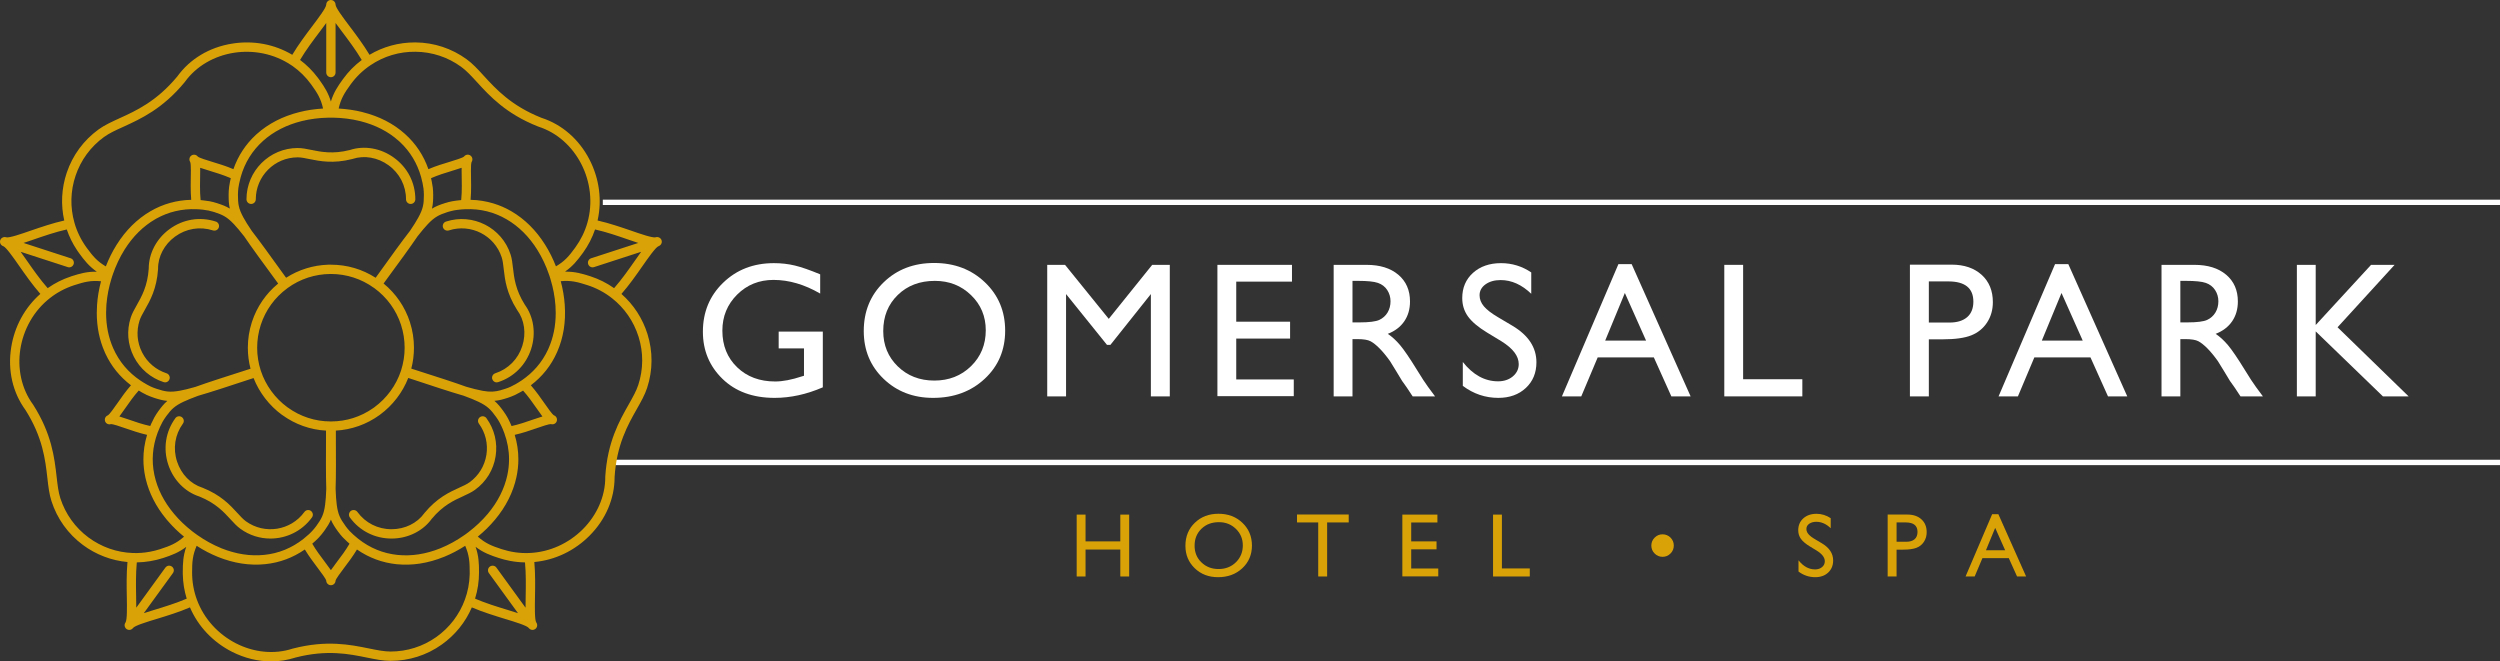 <?xml version="1.0" encoding="utf-8"?>
<svg fill="none" fill-rule="evenodd" stroke="black" stroke-width="0.501" stroke-linejoin="bevel" stroke-miterlimit="10" font-family="Times New Roman" font-size="16" style="font-variant-ligatures:none" version="1.1" overflow="visible" width="466.667pt" height="123.452pt" viewBox="-618.438 -1690.35 466.667 123.452" xmlns="http://www.w3.org/2000/svg">
  <rect x="-618.438" y="-1690.35" width="466.667" height="123.452" fill="#333333" stroke="none"/>
  <defs/>
  <g id="Layer 1" transform="scale(1 -1)">
    <path d="M -505.914,1652.58 L -151.771,1652.58" fill="none" fill-rule="nonzero" stroke-linejoin="miter" stroke="#ffffff" stroke-width="1"/>
    <path d="M -409.313,1594.29 L -407.659,1594.29 L -407.659,1582.74 L -409.313,1582.74 L -409.313,1587.77 L -415.803,1587.77 L -415.803,1582.74 L -417.457,1582.74 L -417.457,1594.29 L -415.803,1594.29 L -415.803,1589.29 L -409.313,1589.29 L -409.313,1594.29" fill-rule="nonzero" stroke-linejoin="miter" stroke="none" fill="#d9a308" stroke-width="0.1"/>
    <path d="M -390.98,1594.45 C -389.195,1594.45 -387.71,1593.89 -386.523,1592.76 C -385.336,1591.63 -384.743,1590.21 -384.743,1588.51 C -384.743,1586.81 -385.342,1585.4 -386.54,1584.28 C -387.738,1583.16 -389.249,1582.61 -391.071,1582.61 C -392.812,1582.61 -394.262,1583.16 -395.421,1584.28 C -396.581,1585.4 -397.16,1586.79 -397.16,1588.48 C -397.16,1590.2 -396.577,1591.63 -395.409,1592.76 C -394.241,1593.89 -392.765,1594.45 -390.98,1594.45 M -390.915,1592.88 C -392.236,1592.88 -393.322,1592.47 -394.173,1591.64 C -395.024,1590.82 -395.449,1589.76 -395.449,1588.48 C -395.449,1587.23 -395.023,1586.19 -394.168,1585.37 C -393.315,1584.54 -392.247,1584.13 -390.964,1584.13 C -389.676,1584.13 -388.601,1584.55 -387.739,1585.39 C -386.877,1586.24 -386.445,1587.29 -386.445,1588.54 C -386.445,1589.77 -386.877,1590.8 -387.739,1591.63 C -388.601,1592.47 -389.659,1592.88 -390.915,1592.88" fill-rule="nonzero" stroke-linejoin="miter" stroke="none" fill="#d9a308" stroke-width="0.1"/>
    <path d="M -376.328,1594.31 L -366.679,1594.31 L -366.679,1592.83 L -370.706,1592.83 L -370.706,1582.74 L -372.368,1582.74 L -372.368,1592.83 L -376.328,1592.83 L -376.328,1594.3" fill-rule="nonzero" stroke-linejoin="miter" stroke="none" fill="#d9a308" stroke-width="0.1"/>
    <path d="M -356.667,1594.29 L -350.121,1594.29 L -350.121,1592.82 L -355.013,1592.82 L -355.013,1589.29 L -350.284,1589.29 L -350.284,1587.81 L -355.013,1587.81 L -355.013,1584.23 L -349.962,1584.23 L -349.962,1582.76 L -356.667,1582.76 L -356.667,1594.29" fill-rule="nonzero" stroke-linejoin="miter" stroke="none" fill="#d9a308" stroke-width="0.1"/>
    <path d="M -339.735,1594.29 L -338.081,1594.29 L -338.081,1584.24 L -332.881,1584.24 L -332.881,1582.74 L -339.735,1582.74 L -339.735,1594.29" fill-rule="nonzero" stroke-linejoin="miter" stroke="none" fill="#d9a308" stroke-width="0.1"/>
    <path d="M -310.188,1588.51 C -310.188,1589.09 -309.982,1589.58 -309.572,1589.99 C -309.162,1590.4 -308.67,1590.61 -308.097,1590.61 C -307.512,1590.61 -307.015,1590.4 -306.609,1590 C -306.201,1589.59 -305.997,1589.09 -305.997,1588.51 C -305.997,1587.93 -306.202,1587.43 -306.613,1587.03 C -307.023,1586.61 -307.518,1586.41 -308.097,1586.41 C -308.67,1586.41 -309.162,1586.62 -309.572,1587.03 C -309.983,1587.44 -310.188,1587.93 -310.188,1588.51" fill-rule="nonzero" stroke-linejoin="miter" stroke="none" fill="#d9a308" stroke-width="0.1"/>
    <path d="M -279.326,1587.58 L -280.582,1588.34 C -281.371,1588.82 -281.932,1589.3 -282.265,1589.76 C -282.599,1590.23 -282.766,1590.76 -282.766,1591.37 C -282.766,1592.28 -282.45,1593.02 -281.819,1593.59 C -281.188,1594.15 -280.368,1594.44 -279.359,1594.44 C -278.394,1594.44 -277.51,1594.16 -276.706,1593.62 L -276.706,1591.75 C -277.538,1592.55 -278.433,1592.95 -279.393,1592.95 C -279.933,1592.95 -280.376,1592.82 -280.724,1592.58 C -281.071,1592.33 -281.244,1592.01 -281.244,1591.62 C -281.244,1591.27 -281.117,1590.94 -280.86,1590.64 C -280.604,1590.34 -280.194,1590.02 -279.627,1589.69 L -278.364,1588.94 C -276.954,1588.1 -276.25,1587.03 -276.25,1585.73 C -276.25,1584.81 -276.561,1584.05 -277.181,1583.47 C -277.801,1582.89 -278.606,1582.61 -279.599,1582.61 C -280.739,1582.61 -281.779,1582.96 -282.715,1583.66 L -282.715,1585.76 C -281.822,1584.63 -280.789,1584.06 -279.616,1584.06 C -279.098,1584.06 -278.666,1584.2 -278.321,1584.49 C -277.977,1584.78 -277.805,1585.14 -277.805,1585.58 C -277.805,1586.28 -278.312,1586.95 -279.326,1587.58" fill-rule="nonzero" stroke-linejoin="miter" stroke="none" fill="#d9a308" stroke-width="0.1"/>
    <path d="M -266.074,1582.74 L -266.074,1594.3 L -262.411,1594.3 C -261.309,1594.3 -260.43,1594.01 -259.774,1593.41 C -259.118,1592.82 -258.79,1592.02 -258.79,1591.01 C -258.79,1590.34 -258.957,1589.75 -259.294,1589.23 C -259.631,1588.71 -260.091,1588.33 -260.676,1588.1 C -261.259,1587.87 -262.097,1587.75 -263.188,1587.75 L -264.412,1587.75 L -264.412,1582.74 Z M -262.699,1592.83 L -264.411,1592.83 L -264.411,1589.22 L -262.601,1589.22 C -261.928,1589.22 -261.411,1589.38 -261.047,1589.69 C -260.682,1590.01 -260.501,1590.47 -260.501,1591.06 C -260.501,1592.24 -261.234,1592.83 -262.7,1592.83" fill-rule="nonzero" stroke-linejoin="miter" stroke="none" fill="#d9a308" stroke-width="0.1"/>
    <path d="M -246.57,1594.36 L -245.407,1594.36 L -240.229,1582.74 L -241.921,1582.74 L -243.461,1586.16 L -248.388,1586.16 L -249.831,1582.74 L -251.531,1582.74 Z M -244.14,1587.63 L -246.003,1591.82 L -247.732,1587.63 Z" fill-rule="nonzero" stroke-linejoin="miter" stroke="none" fill="#d9a308" stroke-width="0.1" marker-start="none" marker-end="none"/>
    <path d="M -503.523,1604.03 L -151.771,1604.03" fill="none" fill-rule="nonzero" stroke-linejoin="miter" stroke="#ffffff" stroke-width="1"/>
    <path d="M -541.78,1652.28 C -542.261,1652.28 -542.649,1652.67 -542.649,1653.15 C -542.649,1655.69 -543.844,1658.01 -545.928,1659.52 C -547.937,1660.97 -550.435,1661.4 -552.609,1660.69 C -552.627,1660.68 -552.647,1660.67 -552.667,1660.67 C -556.227,1659.76 -558.698,1660.26 -560.683,1660.66 C -561.512,1660.83 -562.227,1660.98 -562.861,1660.98 C -567.178,1660.98 -570.69,1657.47 -570.69,1653.15 C -570.69,1652.67 -571.079,1652.28 -571.559,1652.28 C -572.039,1652.28 -572.428,1652.67 -572.428,1653.15 C -572.428,1658.42 -568.136,1662.72 -562.86,1662.72 C -562.052,1662.72 -561.218,1662.55 -560.335,1662.37 C -558.53,1662 -556.285,1661.54 -553.125,1662.35 C -550.429,1663.23 -547.36,1662.7 -544.91,1660.92 C -542.368,1659.09 -540.91,1656.25 -540.91,1653.15 C -540.91,1652.67 -541.3,1652.28 -541.78,1652.28 Z M -525.717,1618.97 C -526.085,1618.97 -526.424,1619.21 -526.545,1619.58 C -526.692,1620.03 -526.442,1620.52 -525.986,1620.67 C -523.57,1621.46 -521.732,1623.31 -520.944,1625.76 C -520.184,1628.12 -520.539,1630.63 -521.896,1632.47 C -521.908,1632.49 -521.919,1632.5 -521.928,1632.52 C -523.897,1635.63 -524.183,1638.13 -524.411,1640.14 C -524.507,1640.98 -524.59,1641.71 -524.785,1642.31 C -526.12,1646.42 -530.545,1648.67 -534.65,1647.34 C -535.107,1647.19 -535.597,1647.44 -535.746,1647.9 C -535.894,1648.35 -535.644,1648.84 -535.187,1648.99 C -530.17,1650.62 -524.762,1647.87 -523.132,1642.85 C -522.882,1642.08 -522.786,1641.24 -522.684,1640.34 C -522.475,1638.51 -522.216,1636.23 -520.475,1633.48 C -518.806,1631.18 -518.361,1628.1 -519.288,1625.22 C -520.25,1622.24 -522.495,1619.98 -525.448,1619.02 C -525.537,1618.99 -525.628,1618.97 -525.717,1618.97 Z M -587.621,1618.97 C -587.71,1618.97 -587.801,1618.99 -587.89,1619.02 C -590.321,1619.81 -592.298,1621.5 -593.458,1623.77 C -594.619,1626.05 -594.823,1628.64 -594.033,1631.07 C -593.783,1631.84 -593.364,1632.58 -592.92,1633.37 C -592.013,1634.97 -590.884,1636.96 -590.673,1640.22 C -590.676,1643.05 -589.224,1645.81 -586.783,1647.59 C -584.251,1649.44 -581.105,1649.95 -578.15,1648.99 C -577.694,1648.84 -577.444,1648.35 -577.593,1647.9 C -577.741,1647.44 -578.232,1647.19 -578.688,1647.34 C -581.104,1648.12 -583.681,1647.7 -585.757,1646.19 C -587.758,1644.73 -588.946,1642.49 -588.933,1640.2 C -588.933,1640.18 -588.934,1640.16 -588.935,1640.13 C -589.168,1636.47 -590.409,1634.27 -591.407,1632.51 C -591.824,1631.77 -592.184,1631.14 -592.379,1630.54 C -593.025,1628.55 -592.859,1626.42 -591.909,1624.56 C -590.96,1622.7 -589.342,1621.32 -587.353,1620.67 C -586.896,1620.52 -586.646,1620.03 -586.795,1619.58 C -586.914,1619.21 -587.255,1618.97 -587.621,1618.97 Z M -567.96,1589.82 C -569.91,1589.82 -571.876,1590.41 -573.571,1591.65 C -574.225,1592.12 -574.8,1592.75 -575.408,1593.41 C -576.652,1594.77 -578.201,1596.46 -581.229,1597.67 C -583.927,1598.54 -586.098,1600.77 -587.04,1603.65 C -588.016,1606.63 -587.53,1609.78 -585.704,1612.29 C -585.422,1612.68 -584.878,1612.76 -584.49,1612.48 C -584.102,1612.2 -584.015,1611.65 -584.298,1611.27 C -585.791,1609.21 -586.188,1606.63 -585.387,1604.19 C -584.615,1601.83 -582.852,1600.01 -580.67,1599.32 C -580.651,1599.31 -580.632,1599.3 -580.614,1599.3 C -577.197,1597.94 -575.495,1596.08 -574.125,1594.59 C -573.555,1593.96 -573.06,1593.43 -572.548,1593.05 C -569.056,1590.52 -564.15,1591.29 -561.612,1594.79 C -561.331,1595.17 -560.786,1595.26 -560.398,1594.98 C -560.009,1594.69 -559.923,1594.15 -560.206,1593.76 C -562.075,1591.19 -564.998,1589.82 -567.959,1589.82 Z M -545.353,1589.82 C -548.479,1589.82 -551.313,1591.26 -553.133,1593.76 C -553.415,1594.15 -553.329,1594.69 -552.941,1594.98 C -552.552,1595.26 -552.009,1595.17 -551.727,1594.79 C -550.238,1592.74 -547.915,1591.56 -545.353,1591.56 C -545.345,1591.56 -545.338,1591.56 -545.331,1591.56 C -542.853,1591.57 -540.576,1592.68 -539.239,1594.54 C -539.228,1594.56 -539.215,1594.58 -539.203,1594.59 C -536.858,1597.42 -534.564,1598.47 -532.721,1599.31 C -531.951,1599.66 -531.286,1599.96 -530.774,1600.33 C -529.082,1601.56 -527.97,1603.38 -527.643,1605.44 C -527.316,1607.51 -527.812,1609.58 -529.042,1611.27 C -529.324,1611.65 -529.238,1612.2 -528.85,1612.48 C -528.461,1612.76 -527.918,1612.68 -527.635,1612.29 C -526.133,1610.22 -525.526,1607.69 -525.926,1605.17 C -526.325,1602.64 -527.684,1600.43 -529.752,1598.93 C -530.405,1598.45 -531.18,1598.1 -532,1597.72 C -533.676,1596.96 -535.762,1596.01 -537.845,1593.5 C -539.509,1591.21 -542.302,1589.83 -545.326,1589.82 C -545.334,1589.82 -545.343,1589.82 -545.352,1589.82 Z M -558.701,1675.28 C -557.825,1674.05 -557.147,1672.96 -556.674,1671.39 C -556.152,1673.1 -555.388,1674.25 -554.387,1675.62 C -553.403,1676.98 -552.236,1678.16 -550.909,1679.15 C -552.024,1681.03 -553.387,1682.84 -554.606,1684.46 C -555.054,1685.05 -555.452,1685.58 -555.8,1686.06 L -555.8,1676.81 C -555.8,1676.33 -556.189,1675.94 -556.669,1675.94 C -557.149,1675.94 -557.538,1676.33 -557.538,1676.81 L -557.538,1686.06 C -557.886,1685.58 -558.286,1685.05 -558.735,1684.45 C -559.952,1682.84 -561.314,1681.04 -562.428,1679.16 C -561.195,1678.24 -560.093,1677.14 -559.142,1675.88 C -559.138,1675.88 -559.134,1675.87 -559.13,1675.87 C -559.07,1675.79 -559.011,1675.71 -558.952,1675.63 C -558.867,1675.51 -558.783,1675.39 -558.7,1675.28 Z M -581.513,1661.11 C -581.513,1661.11 -581.513,1661.11 -581.512,1661.11 C -581.513,1661.11 -581.513,1661.11 -581.513,1661.11 Z M -531.827,1661.11 L -531.828,1661.11 Z M -582.92,1660.09 C -582.92,1660.09 -582.92,1660.09 -582.919,1660.09 C -582.92,1660.09 -582.92,1660.09 -582.92,1660.09 Z M -530.42,1660.09 C -530.42,1660.09 -530.42,1660.09 -530.421,1660.09 C -530.42,1660.09 -530.42,1660.09 -530.42,1660.09 Z M -573.815,1656 C -573.815,1656 -573.816,1656 -573.816,1656 C -573.816,1656 -573.815,1656 -573.815,1656 Z M -573.848,1655.87 L -573.848,1655.87 Z M -573.849,1655.87 C -573.849,1655.87 -573.849,1655.87 -573.849,1655.87 C -573.849,1655.87 -573.849,1655.87 -573.849,1655.87 Z M -579.302,1652.78 C -579.281,1652.78 -579.259,1652.77 -579.236,1652.77 C -578.79,1652.68 -578.344,1652.56 -577.911,1652.42 C -577.021,1652.13 -576.285,1651.87 -575.535,1651.41 C -575.727,1652.22 -575.758,1652.97 -575.76,1653.85 C -575.761,1653.89 -575.761,1653.93 -575.761,1653.98 C -575.761,1654.46 -575.731,1654.94 -575.674,1655.42 C -575.673,1655.42 -575.673,1655.42 -575.672,1655.43 C -575.668,1655.46 -575.663,1655.49 -575.658,1655.52 C -575.655,1655.55 -575.651,1655.57 -575.648,1655.59 C -575.647,1655.6 -575.647,1655.6 -575.646,1655.61 C -575.616,1655.8 -575.581,1656.01 -575.532,1656.27 C -575.529,1656.3 -575.524,1656.32 -575.517,1656.35 C -575.468,1656.6 -575.415,1656.85 -575.358,1657.09 C -576.658,1657.66 -578.087,1658.1 -579.37,1658.49 C -580.044,1658.7 -580.606,1658.87 -581.074,1659.03 C -581.07,1658.88 -581.069,1658.71 -581.069,1658.54 C -581.069,1658.16 -581.076,1657.73 -581.085,1657.24 C -581.094,1656.72 -581.104,1656.17 -581.104,1655.62 C -581.104,1654.75 -581.08,1653.86 -580.991,1653 C -580.782,1652.98 -580.572,1652.96 -580.361,1652.93 C -579.974,1652.89 -579.628,1652.84 -579.302,1652.78 Z M -537.576,1653.98 C -537.576,1653.04 -537.6,1652.26 -537.807,1651.4 C -537.042,1651.87 -536.298,1652.14 -535.426,1652.42 C -534.967,1652.57 -534.499,1652.69 -534.033,1652.78 C -534.025,1652.78 -534.018,1652.78 -534.011,1652.78 C -533.961,1652.79 -533.912,1652.8 -533.861,1652.81 C -533.854,1652.81 -533.847,1652.81 -533.84,1652.81 C -533.646,1652.85 -533.44,1652.88 -533.174,1652.91 C -533.153,1652.91 -533.129,1652.92 -533.102,1652.92 C -532.85,1652.95 -532.597,1652.98 -532.347,1653 C -532.258,1653.86 -532.234,1654.75 -532.234,1655.62 C -532.234,1656.17 -532.244,1656.72 -532.253,1657.24 C -532.262,1657.73 -532.269,1658.16 -532.269,1658.54 C -532.269,1658.72 -532.268,1658.88 -532.264,1659.03 C -532.733,1658.87 -533.295,1658.7 -533.97,1658.49 C -535.252,1658.1 -536.68,1657.66 -537.979,1657.09 C -537.935,1656.9 -537.893,1656.72 -537.855,1656.53 C -537.853,1656.51 -537.85,1656.5 -537.848,1656.49 C -537.847,1656.48 -537.845,1656.48 -537.844,1656.47 C -537.767,1656.08 -537.709,1655.73 -537.664,1655.41 C -537.662,1655.39 -537.66,1655.38 -537.658,1655.36 C -537.658,1655.36 -537.657,1655.35 -537.656,1655.35 C -537.603,1654.9 -537.576,1654.44 -537.576,1653.98 Z M -532.914,1651.19 L -532.914,1651.19 Z M -533.02,1651.18 C -533.021,1651.18 -533.022,1651.18 -533.023,1651.18 C -533.022,1651.18 -533.021,1651.18 -533.02,1651.18 Z M -540.413,1646.38 C -540.413,1646.38 -540.413,1646.38 -540.414,1646.38 C -540.413,1646.38 -540.413,1646.38 -540.413,1646.38 Z M -526.316,1652.37 C -525.168,1652.02 -524.058,1651.54 -522.993,1650.92 C -520.493,1649.46 -518.364,1647.36 -516.665,1644.64 C -515.889,1643.41 -515.217,1642.06 -514.662,1640.63 C -513.024,1641.59 -512.211,1642.55 -511.055,1644.14 C -510.022,1645.57 -509.26,1647.12 -508.792,1648.77 C -506.665,1656.23 -510.849,1664.45 -517.929,1666.71 C -517.948,1666.71 -517.967,1666.72 -517.985,1666.73 C -523.984,1669.11 -526.988,1672.38 -529.401,1675.02 C -530.455,1676.17 -531.365,1677.16 -532.342,1677.87 C -534.842,1679.69 -537.791,1680.66 -540.868,1680.69 C -543.883,1680.73 -546.787,1679.86 -549.274,1678.18 C -549.275,1678.18 -549.276,1678.18 -549.276,1678.18 C -550.71,1677.22 -551.956,1676.01 -552.981,1674.6 C -554.139,1673.01 -554.803,1671.94 -555.222,1670.09 C -553.714,1670 -552.25,1669.79 -550.858,1669.45 C -550.828,1669.44 -550.797,1669.43 -550.767,1669.42 C -547.665,1668.65 -545,1667.28 -542.847,1665.35 C -540.832,1663.55 -539.363,1661.34 -538.471,1658.77 C -537.122,1659.35 -535.681,1659.79 -534.478,1660.15 C -533.468,1660.46 -532.088,1660.88 -531.814,1661.13 C -531.529,1661.51 -530.996,1661.59 -530.614,1661.31 C -530.379,1661.14 -530.255,1660.87 -530.255,1660.6 C -530.255,1660.43 -530.305,1660.26 -530.408,1660.11 C -530.506,1659.9 -530.531,1659.23 -530.531,1658.5 C -530.531,1658.09 -530.523,1657.65 -530.516,1657.27 C -530.507,1656.77 -530.497,1656.22 -530.497,1655.64 C -530.497,1654.81 -530.518,1653.92 -530.597,1653.05 C -529.12,1653.02 -527.69,1652.79 -526.316,1652.37 Z M -602.284,1644.14 C -601.125,1642.55 -600.312,1641.58 -598.684,1640.62 C -598.137,1642.03 -597.475,1643.36 -596.711,1644.59 C -596.7,1644.61 -596.687,1644.63 -596.674,1644.65 C -594.973,1647.36 -592.845,1649.47 -590.35,1650.92 C -588.012,1652.28 -585.457,1652.99 -582.743,1653.05 C -582.821,1653.92 -582.843,1654.8 -582.843,1655.64 C -582.843,1656.21 -582.833,1656.76 -582.824,1657.27 C -582.817,1657.65 -582.809,1658.09 -582.809,1658.5 C -582.809,1659.23 -582.834,1659.89 -582.932,1660.11 C -583.035,1660.26 -583.085,1660.43 -583.085,1660.6 C -583.085,1660.87 -582.961,1661.14 -582.727,1661.31 C -582.344,1661.58 -581.811,1661.51 -581.526,1661.13 C -581.252,1660.88 -579.873,1660.46 -578.864,1660.15 C -577.66,1659.79 -576.217,1659.35 -574.868,1658.77 C -574,1661.26 -572.584,1663.42 -570.65,1665.2 C -570.611,1665.23 -570.572,1665.27 -570.532,1665.31 C -570.519,1665.32 -570.506,1665.33 -570.493,1665.34 C -568.338,1667.27 -565.674,1668.64 -562.572,1669.42 C -561.153,1669.78 -559.663,1670 -558.129,1670.09 C -558.543,1671.94 -559.204,1673.01 -560.359,1674.6 L -560.359,1674.6 C -561.335,1675.94 -562.497,1677.09 -563.815,1678.02 C -563.897,1678.07 -563.978,1678.13 -564.06,1678.18 C -570.502,1682.51 -579.608,1681.07 -583.945,1675.04 C -583.957,1675.02 -583.969,1675.01 -583.982,1674.99 C -588.097,1670.02 -592.143,1668.18 -595.394,1666.69 C -596.813,1666.05 -598.039,1665.49 -599.016,1664.78 C -601.515,1662.97 -603.355,1660.46 -604.335,1657.54 C -605.293,1654.69 -605.365,1651.65 -604.542,1648.77 L -604.542,1648.77 L -604.541,1648.77 C -604.54,1648.77 -604.54,1648.76 -604.539,1648.76 C -604.065,1647.1 -603.307,1645.55 -602.284,1644.14 C -602.284,1644.14 -602.284,1644.14 -602.284,1644.14 Z M -571.451,1647.26 C -569.963,1645.34 -567.978,1642.59 -565.032,1638.5 C -562.677,1640.01 -559.982,1640.85 -557.167,1640.94 C -557.014,1640.94 -556.861,1640.94 -556.707,1640.94 L -556.649,1640.94 C -553.666,1640.94 -550.805,1640.1 -548.319,1638.5 C -545.397,1642.57 -543.417,1645.32 -541.916,1647.24 C -541.913,1647.25 -541.911,1647.25 -541.908,1647.25 C -541.205,1648.29 -540.706,1649.09 -540.337,1649.77 C -539.445,1651.4 -539.323,1652.29 -539.316,1653.81 C -539.316,1653.83 -539.316,1653.84 -539.316,1653.85 C -539.316,1653.9 -539.316,1653.94 -539.316,1653.98 C -539.316,1654.37 -539.339,1654.76 -539.384,1655.14 C -539.384,1655.14 -539.384,1655.14 -539.384,1655.15 C -539.385,1655.15 -539.386,1655.16 -539.386,1655.16 C -539.427,1655.46 -539.481,1655.78 -539.55,1656.13 C -539.631,1656.54 -539.729,1656.94 -539.839,1657.33 C -540.561,1659.88 -541.884,1662.07 -543.774,1663.84 C -543.851,1663.91 -543.928,1663.98 -544.007,1664.05 C -545.947,1665.79 -548.364,1667.03 -551.19,1667.74 C -552.794,1668.14 -554.505,1668.36 -556.277,1668.39 L -556.342,1668.39 C -556.562,1668.39 -556.785,1668.39 -557.008,1668.39 L -557.075,1668.39 C -558.838,1668.36 -560.545,1668.14 -562.149,1667.74 C -564.974,1667.03 -567.391,1665.79 -569.333,1664.05 C -571.347,1662.24 -572.749,1659.98 -573.499,1657.33 C -573.5,1657.33 -573.5,1657.33 -573.5,1657.32 C -573.501,1657.32 -573.502,1657.32 -573.502,1657.32 C -573.619,1656.91 -573.721,1656.48 -573.808,1656.04 C -573.811,1656.02 -573.814,1656.01 -573.816,1655.99 C -573.819,1655.98 -573.821,1655.97 -573.824,1655.96 C -573.868,1655.71 -573.9,1655.53 -573.927,1655.35 C -573.931,1655.32 -573.936,1655.29 -573.94,1655.26 C -573.943,1655.24 -573.947,1655.22 -573.95,1655.2 C -573.998,1654.8 -574.023,1654.39 -574.023,1653.98 C -574.023,1652.35 -573.927,1651.45 -573.009,1649.76 C -573.008,1649.76 -573.007,1649.76 -573.007,1649.76 C -572.644,1649.09 -572.15,1648.29 -571.451,1647.26 Z M -614.587,1643.35 C -614.239,1642.87 -613.856,1642.32 -613.427,1641.71 C -612.271,1640.05 -610.977,1638.2 -609.537,1636.56 C -608.227,1637.49 -606.783,1638.22 -605.232,1638.73 C -605.189,1638.75 -605.145,1638.76 -605.102,1638.78 C -603.484,1639.3 -602.159,1639.67 -600.367,1639.63 C -601.834,1640.66 -602.689,1641.74 -603.691,1643.12 L -603.691,1643.12 C -603.824,1643.3 -603.953,1643.49 -604.078,1643.68 C -604.878,1644.88 -605.512,1646.16 -605.972,1647.52 C -608.104,1647.04 -610.245,1646.3 -612.158,1645.64 C -612.86,1645.4 -613.488,1645.18 -614.05,1645 L -605.25,1642.14 C -604.794,1641.99 -604.544,1641.5 -604.692,1641.05 C -604.841,1640.59 -605.331,1640.34 -605.788,1640.49 Z M -512.758,1639.64 C -511.077,1639.64 -509.793,1639.28 -508.238,1638.78 C -506.645,1638.26 -505.158,1637.52 -503.806,1636.56 C -502.364,1638.2 -501.068,1640.06 -499.909,1641.71 C -499.482,1642.32 -499.1,1642.87 -498.752,1643.35 L -507.552,1640.49 C -508.009,1640.34 -508.499,1640.59 -508.647,1641.05 C -508.795,1641.5 -508.546,1641.99 -508.089,1642.14 L -499.289,1645 C -499.852,1645.18 -500.48,1645.4 -501.185,1645.64 C -503.094,1646.3 -505.232,1647.04 -507.361,1647.52 C -507.878,1646 -508.623,1644.55 -509.581,1643.21 C -509.604,1643.18 -509.626,1643.15 -509.649,1643.12 C -510.649,1641.75 -511.503,1640.67 -512.977,1639.64 C -512.903,1639.64 -512.83,1639.65 -512.758,1639.65 Z M -543.592,1629.75 C -543.592,1629.75 -543.592,1629.75 -543.591,1629.75 C -543.592,1629.75 -543.592,1629.75 -543.592,1629.75 Z M -569.757,1629.72 C -569.758,1629.72 -569.758,1629.72 -569.758,1629.72 C -569.758,1629.72 -569.758,1629.72 -569.757,1629.72 Z M -528.307,1617.39 C -526.885,1617.14 -526.045,1617.22 -525,1617.5 C -524.999,1617.5 -524.998,1617.5 -524.997,1617.5 C -524.996,1617.5 -524.996,1617.5 -524.995,1617.5 C -524.994,1617.5 -524.993,1617.5 -524.992,1617.5 C -524.992,1617.5 -524.991,1617.5 -524.99,1617.5 C -524.989,1617.51 -524.988,1617.51 -524.987,1617.51 C -524.987,1617.51 -524.986,1617.51 -524.985,1617.51 C -524.728,1617.58 -524.458,1617.66 -524.165,1617.76 C -523.803,1617.87 -523.443,1618.01 -523.096,1618.17 C -523.084,1618.18 -523.073,1618.18 -523.062,1618.19 C -522.767,1618.33 -522.474,1618.49 -522.192,1618.64 C -521.829,1618.85 -521.476,1619.06 -521.144,1619.29 C -521.143,1619.29 -521.142,1619.29 -521.14,1619.29 C -521.118,1619.3 -521.096,1619.32 -521.074,1619.33 C -518.912,1620.8 -517.268,1622.7 -516.182,1625.01 C -516.163,1625.05 -516.144,1625.09 -516.126,1625.13 C -516.095,1625.19 -516.064,1625.26 -516.035,1625.33 C -515.149,1627.33 -514.703,1629.55 -514.703,1631.93 C -514.703,1632.38 -514.72,1632.84 -514.751,1633.3 C -514.863,1634.95 -515.185,1636.65 -515.708,1638.34 C -515.709,1638.35 -515.711,1638.35 -515.712,1638.36 C -515.747,1638.47 -515.784,1638.59 -515.821,1638.7 L -515.825,1638.72 C -515.864,1638.84 -515.907,1638.96 -515.952,1639.09 C -515.953,1639.1 -515.954,1639.1 -515.954,1639.1 C -515.957,1639.11 -515.959,1639.11 -515.96,1639.11 C -516.523,1640.75 -517.241,1642.28 -518.097,1643.65 C -518.111,1643.68 -518.125,1643.7 -518.138,1643.72 C -519.686,1646.19 -521.613,1648.1 -523.867,1649.41 C -526.204,1650.77 -528.785,1651.41 -531.539,1651.3 C -531.54,1651.3 -531.541,1651.3 -531.542,1651.3 C -531.99,1651.29 -532.452,1651.25 -532.915,1651.19 C -532.925,1651.19 -532.935,1651.19 -532.945,1651.19 C -533.19,1651.15 -533.379,1651.13 -533.554,1651.1 C -533.608,1651.09 -533.661,1651.08 -533.714,1651.07 C -534.108,1650.99 -534.503,1650.89 -534.89,1650.77 C -536.443,1650.26 -537.262,1649.9 -538.59,1648.5 C -539.124,1647.93 -539.73,1647.22 -540.496,1646.24 C -541.856,1644.23 -543.861,1641.49 -546.838,1637.43 C -544.546,1635.55 -542.858,1633.09 -541.934,1630.27 C -541.929,1630.25 -541.919,1630.22 -541.908,1630.18 C -541.416,1628.66 -541.167,1627.06 -541.167,1625.44 C -541.167,1624.12 -541.334,1622.81 -541.664,1621.54 C -536.633,1619.93 -533.59,1618.95 -531.361,1618.14 C -530.187,1617.8 -529.246,1617.57 -528.485,1617.43 C -528.425,1617.41 -528.365,1617.4 -528.307,1617.39 Z M -590.443,1618.27 L -590.387,1618.24 C -590.362,1618.23 -590.336,1618.22 -590.311,1618.2 C -589.952,1618.04 -589.568,1617.88 -589.173,1617.76 C -587.62,1617.25 -586.741,1617.07 -584.846,1617.42 C -584.074,1617.56 -583.139,1617.79 -581.989,1618.12 C -579.692,1618.95 -576.462,1619.99 -571.672,1621.52 C -572.005,1622.8 -572.173,1624.11 -572.173,1625.44 C -572.173,1627.06 -571.924,1628.65 -571.434,1630.18 C -571.425,1630.21 -571.414,1630.25 -571.402,1630.28 C -570.479,1633.09 -568.797,1635.55 -566.513,1637.42 C -569.491,1641.48 -571.499,1644.22 -572.859,1646.23 C -573.618,1647.2 -574.222,1647.92 -574.757,1648.49 C -574.757,1648.49 -574.758,1648.49 -574.759,1648.49 C -576.087,1649.9 -576.903,1650.26 -578.45,1650.77 C -578.812,1650.88 -579.183,1650.98 -579.555,1651.06 C -579.556,1651.06 -579.556,1651.06 -579.557,1651.06 C -579.569,1651.06 -579.582,1651.06 -579.595,1651.06 C -579.893,1651.12 -580.211,1651.16 -580.568,1651.21 C -580.981,1651.26 -581.395,1651.29 -581.795,1651.3 C -581.799,1651.3 -581.803,1651.3 -581.806,1651.3 C -584.473,1651.4 -586.974,1650.81 -589.248,1649.55 C -589.249,1649.55 -589.25,1649.55 -589.252,1649.55 C -589.284,1649.53 -589.315,1649.51 -589.346,1649.49 C -589.35,1649.49 -589.353,1649.49 -589.357,1649.49 C -589.361,1649.48 -589.364,1649.48 -589.367,1649.48 C -589.373,1649.48 -589.378,1649.48 -589.383,1649.47 C -589.385,1649.47 -589.387,1649.47 -589.39,1649.47 C -589.4,1649.46 -589.409,1649.46 -589.419,1649.45 C -589.431,1649.44 -589.443,1649.44 -589.455,1649.43 C -589.462,1649.43 -589.47,1649.42 -589.477,1649.42 C -591.708,1648.12 -593.622,1646.23 -595.166,1643.79 C -595.177,1643.77 -595.189,1643.75 -595.201,1643.73 C -596.082,1642.32 -596.818,1640.76 -597.39,1639.09 C -597.391,1639.08 -597.392,1639.08 -597.393,1639.08 C -597.4,1639.06 -597.406,1639.04 -597.412,1639.02 C -597.439,1638.94 -597.465,1638.87 -597.49,1638.79 C -597.491,1638.79 -597.491,1638.79 -597.491,1638.79 C -597.492,1638.79 -597.493,1638.78 -597.493,1638.78 C -597.494,1638.78 -597.495,1638.78 -597.495,1638.77 C -597.496,1638.77 -597.496,1638.77 -597.497,1638.77 C -597.498,1638.77 -597.498,1638.76 -597.499,1638.76 C -597.5,1638.76 -597.5,1638.76 -597.5,1638.76 C -597.501,1638.76 -597.502,1638.75 -597.503,1638.75 C -597.503,1638.75 -597.503,1638.75 -597.503,1638.75 C -597.505,1638.75 -597.506,1638.74 -597.507,1638.74 L -597.507,1638.74 C -597.508,1638.73 -597.51,1638.73 -597.511,1638.73 L -597.511,1638.73 C -597.512,1638.72 -597.513,1638.72 -597.514,1638.72 L -597.538,1638.64 C -597.571,1638.54 -597.604,1638.43 -597.637,1638.33 C -598.119,1636.75 -598.429,1635.18 -598.56,1633.64 C -598.57,1633.53 -598.578,1633.41 -598.586,1633.3 C -598.618,1632.84 -598.634,1632.39 -598.634,1631.94 C -598.633,1629.55 -598.186,1627.34 -597.299,1625.33 C -596.205,1622.86 -594.49,1620.82 -592.199,1619.29 C -592.198,1619.29 -592.197,1619.29 -592.196,1619.29 C -591.847,1619.05 -591.474,1618.83 -591.083,1618.61 C -591.073,1618.6 -591.062,1618.6 -591.052,1618.59 C -591.042,1618.59 -591.032,1618.58 -591.023,1618.57 C -591.014,1618.57 -591.005,1618.56 -590.996,1618.56 C -590.993,1618.56 -590.989,1618.56 -590.986,1618.55 C -590.823,1618.47 -590.632,1618.36 -590.443,1618.27 Z M -548.522,1614.34 C -548.522,1614.34 -548.523,1614.34 -548.524,1614.34 C -548.523,1614.34 -548.522,1614.34 -548.522,1614.34 Z M -564.795,1614.33 C -564.794,1614.33 -564.792,1614.33 -564.79,1614.33 C -564.792,1614.33 -564.794,1614.33 -564.795,1614.33 Z M -598.273,1612.84 C -598.273,1612.84 -598.274,1612.84 -598.274,1612.84 C -598.274,1612.84 -598.273,1612.84 -598.273,1612.84 Z M -564.762,1614.31 C -564.752,1614.3 -564.742,1614.29 -564.732,1614.29 C -562.387,1612.59 -559.611,1611.68 -556.704,1611.68 L -556.621,1611.68 C -556.61,1611.68 -556.598,1611.68 -556.587,1611.68 C -553.778,1611.69 -551.094,1612.55 -548.805,1614.15 C -548.735,1614.19 -548.666,1614.24 -548.598,1614.29 C -548.59,1614.3 -548.582,1614.3 -548.574,1614.31 C -548.568,1614.32 -548.561,1614.32 -548.554,1614.33 C -546.238,1616.02 -544.474,1618.44 -543.587,1621.15 C -543.584,1621.16 -543.582,1621.17 -543.579,1621.18 C -543.576,1621.19 -543.573,1621.2 -543.57,1621.2 C -543.568,1621.21 -543.567,1621.22 -543.565,1621.22 L -543.565,1621.22 C -543.565,1621.22 -543.564,1621.23 -543.564,1621.23 L -543.564,1621.23 C -543.564,1621.23 -543.563,1621.23 -543.563,1621.23 C -543.563,1621.23 -543.563,1621.23 -543.562,1621.23 C -543.127,1622.59 -542.906,1624 -542.906,1625.44 C -542.906,1626.89 -543.13,1628.31 -543.571,1629.67 C -543.576,1629.69 -543.581,1629.71 -543.586,1629.73 C -544.488,1632.48 -546.204,1634.84 -548.553,1636.56 C -548.556,1636.56 -548.56,1636.56 -548.563,1636.56 C -548.564,1636.57 -548.564,1636.57 -548.564,1636.57 C -548.565,1636.57 -548.565,1636.57 -548.565,1636.57 C -548.572,1636.57 -548.579,1636.58 -548.585,1636.58 C -548.594,1636.59 -548.607,1636.6 -548.616,1636.6 L -548.616,1636.6 C -548.616,1636.6 -548.617,1636.6 -548.617,1636.6 C -550.966,1638.3 -553.743,1639.2 -556.65,1639.21 L -556.705,1639.21 C -559.61,1639.2 -562.387,1638.3 -564.733,1636.6 L -564.794,1636.55 C -564.795,1636.55 -564.796,1636.55 -564.797,1636.55 C -567.144,1634.83 -568.859,1632.47 -569.756,1629.72 C -569.759,1629.71 -569.763,1629.7 -569.767,1629.69 C -569.769,1629.68 -569.771,1629.67 -569.773,1629.66 C -570.212,1628.31 -570.434,1626.88 -570.434,1625.44 C -570.434,1624 -570.212,1622.58 -569.774,1621.22 C -569.773,1621.22 -569.773,1621.22 -569.773,1621.22 C -569.773,1621.22 -569.772,1621.22 -569.772,1621.22 L -569.772,1621.22 C -569.772,1621.22 -569.772,1621.22 -569.772,1621.21 C -569.772,1621.21 -569.771,1621.21 -569.771,1621.21 L -569.771,1621.21 L -569.771,1621.21 C -569.77,1621.21 -569.77,1621.21 -569.77,1621.21 C -569.769,1621.21 -569.769,1621.2 -569.768,1621.2 L -569.768,1621.2 C -569.767,1621.2 -569.767,1621.2 -569.766,1621.2 L -569.766,1621.2 C -569.766,1621.2 -569.766,1621.19 -569.766,1621.19 C -569.765,1621.19 -569.764,1621.19 -569.763,1621.18 L -569.761,1621.18 C -569.757,1621.17 -569.754,1621.16 -569.751,1621.15 L -569.751,1621.15 C -569.751,1621.15 -569.75,1621.15 -569.75,1621.15 L -569.75,1621.15 C -569.75,1621.15 -569.75,1621.15 -569.749,1621.14 C -569.749,1621.14 -569.749,1621.14 -569.749,1621.14 C -568.86,1618.43 -567.094,1616.01 -564.778,1614.32 C -564.772,1614.31 -564.767,1614.31 -564.762,1614.31 Z M -524.859,1610.85 C -524.859,1610.85 -524.858,1610.85 -524.858,1610.84 C -524.858,1610.85 -524.859,1610.85 -524.859,1610.85 Z M -524.858,1610.84 C -524.857,1610.84 -524.855,1610.84 -524.854,1610.83 C -524.855,1610.84 -524.857,1610.84 -524.858,1610.84 Z M -596.157,1612.61 C -595.683,1612.47 -595.125,1612.28 -594.459,1612.05 C -593.192,1611.61 -591.78,1611.12 -590.391,1610.83 C -590.314,1611.01 -590.234,1611.19 -590.151,1611.38 C -590.146,1611.38 -590.142,1611.39 -590.137,1611.4 C -589.977,1611.75 -589.822,1612.06 -589.662,1612.36 C -589.653,1612.38 -589.643,1612.4 -589.631,1612.42 C -589.407,1612.82 -589.159,1613.21 -588.892,1613.58 C -588.342,1614.33 -587.862,1614.95 -587.195,1615.52 C -588.007,1615.59 -588.714,1615.78 -589.525,1616.04 C -589.529,1616.04 -589.534,1616.05 -589.538,1616.05 C -589.548,1616.05 -589.557,1616.05 -589.566,1616.06 C -589.573,1616.06 -589.581,1616.06 -589.589,1616.06 C -589.592,1616.06 -589.595,1616.07 -589.599,1616.07 C -589.604,1616.07 -589.61,1616.07 -589.616,1616.07 C -589.616,1616.07 -589.617,1616.07 -589.617,1616.07 C -589.628,1616.08 -589.639,1616.08 -589.65,1616.08 C -589.657,1616.09 -589.664,1616.09 -589.671,1616.09 C -589.679,1616.09 -589.687,1616.1 -589.696,1616.1 C -589.702,1616.1 -589.707,1616.1 -589.712,1616.1 C -590.175,1616.26 -590.624,1616.43 -591.05,1616.63 C -591.09,1616.65 -591.126,1616.67 -591.162,1616.68 L -591.214,1616.71 C -591.218,1616.71 -591.221,1616.72 -591.225,1616.72 C -591.44,1616.83 -591.651,1616.94 -591.829,1617.03 C -591.841,1617.04 -591.852,1617.05 -591.864,1617.05 C -591.869,1617.06 -591.874,1617.06 -591.878,1617.06 C -592.105,1617.19 -592.327,1617.32 -592.543,1617.45 C -593.491,1616.39 -594.346,1615.17 -595.113,1614.07 C -595.518,1613.49 -595.857,1613.01 -596.157,1612.61 Z M -523.264,1611.54 C -523.154,1611.3 -523.049,1611.07 -522.948,1610.82 C -521.561,1611.12 -520.15,1611.61 -518.884,1612.05 C -518.216,1612.28 -517.658,1612.47 -517.182,1612.61 C -517.483,1613.01 -517.823,1613.49 -518.228,1614.07 C -518.995,1615.17 -519.85,1616.39 -520.797,1617.44 C -520.954,1617.35 -521.115,1617.26 -521.278,1617.16 C -521.3,1617.15 -521.321,1617.14 -521.343,1617.13 C -521.654,1616.95 -521.976,1616.78 -522.3,1616.62 C -522.317,1616.62 -522.335,1616.61 -522.352,1616.6 C -522.765,1616.41 -523.194,1616.24 -523.627,1616.1 C -524.52,1615.81 -525.273,1615.59 -526.152,1615.53 C -525.504,1614.97 -525.032,1614.37 -524.521,1613.67 C -524.515,1613.67 -524.512,1613.66 -524.507,1613.65 C -524.488,1613.63 -524.469,1613.6 -524.449,1613.57 C -524.163,1613.18 -523.903,1612.77 -523.678,1612.36 C -523.646,1612.31 -523.615,1612.25 -523.585,1612.19 C -523.486,1612 -523.391,1611.81 -523.283,1611.58 C -523.276,1611.56 -523.27,1611.55 -523.264,1611.54 Z M -560.627,1590.75 L -560.628,1590.75 Z M -560.629,1590.75 L -560.629,1590.75 Z M -560.746,1590.65 C -560.747,1590.65 -560.747,1590.65 -560.747,1590.65 C -560.747,1590.65 -560.747,1590.65 -560.746,1590.65 Z M -593.654,1587.12 C -593.653,1587.12 -593.653,1587.12 -593.652,1587.12 C -592.575,1587.08 -591.502,1587.16 -590.446,1587.36 C -590.446,1587.36 -590.446,1587.36 -590.445,1587.36 C -590.442,1587.36 -590.439,1587.36 -590.437,1587.36 C -589.801,1587.48 -589.171,1587.64 -588.55,1587.84 C -586.674,1588.45 -585.507,1588.92 -584.083,1590.17 C -585.174,1591.06 -586.167,1592.02 -587.045,1593.04 C -587.045,1593.04 -587.046,1593.04 -587.047,1593.04 C -587.07,1593.07 -587.093,1593.09 -587.116,1593.12 C -587.132,1593.14 -587.147,1593.15 -587.162,1593.17 C -587.207,1593.23 -587.252,1593.28 -587.297,1593.33 L -587.297,1593.33 C -587.341,1593.38 -587.385,1593.44 -587.428,1593.49 C -589.329,1595.8 -590.608,1598.31 -591.235,1600.95 C -591.261,1601.06 -591.286,1601.17 -591.309,1601.28 C -591.549,1602.39 -591.668,1603.51 -591.668,1604.62 C -591.668,1606.14 -591.439,1607.67 -590.984,1609.18 C -592.414,1609.5 -593.837,1610 -595.026,1610.4 C -596.024,1610.75 -597.389,1611.22 -597.757,1611.18 C -598.207,1611.04 -598.684,1611.29 -598.831,1611.74 C -598.86,1611.83 -598.873,1611.92 -598.873,1612.01 C -598.874,1612.37 -598.649,1612.7 -598.295,1612.83 C -597.971,1613.01 -597.144,1614.2 -596.538,1615.06 C -595.818,1616.1 -594.955,1617.33 -593.99,1618.43 C -596.048,1620 -597.639,1621.96 -598.731,1624.28 C -598.785,1624.39 -598.837,1624.51 -598.889,1624.63 C -599.875,1626.86 -600.372,1629.31 -600.372,1631.94 C -600.372,1632.43 -600.355,1632.92 -600.321,1633.42 C -600.221,1634.88 -599.973,1636.36 -599.58,1637.85 C -601.473,1638.03 -602.694,1637.73 -604.565,1637.12 C -606.233,1636.58 -607.765,1635.77 -609.116,1634.71 C -615.224,1629.92 -616.667,1620.82 -612.267,1614.83 C -612.255,1614.81 -612.244,1614.8 -612.233,1614.78 C -608.777,1609.33 -608.275,1604.91 -607.87,1601.36 C -607.694,1599.81 -607.542,1598.47 -607.169,1597.33 C -606.214,1594.39 -604.403,1591.87 -601.931,1590.03 C -599.512,1588.24 -596.65,1587.23 -593.654,1587.12 Z M -529.248,1590.18 C -527.821,1588.92 -526.658,1588.45 -524.789,1587.84 C -523.117,1587.3 -521.401,1587.05 -519.69,1587.12 C -511.934,1587.4 -505.414,1593.92 -505.452,1601.35 C -505.453,1601.37 -505.452,1601.39 -505.451,1601.41 C -505.043,1607.85 -502.853,1611.72 -501.093,1614.83 C -500.325,1616.19 -499.661,1617.36 -499.288,1618.51 C -498.333,1621.44 -498.316,1624.55 -499.239,1627.49 C -500.142,1630.36 -501.867,1632.86 -504.228,1634.71 L -504.228,1634.71 C -505.587,1635.77 -507.117,1636.59 -508.775,1637.12 C -510.651,1637.73 -511.876,1638.04 -513.763,1637.86 C -513.367,1636.37 -513.117,1634.88 -513.017,1633.42 C -512.797,1630.23 -513.277,1627.27 -514.444,1624.63 C -515.537,1622.15 -517.185,1620.07 -519.349,1618.43 C -518.386,1617.33 -517.523,1616.1 -516.803,1615.07 C -516.197,1614.2 -515.368,1613.01 -515.045,1612.83 C -514.689,1612.71 -514.465,1612.37 -514.465,1612.01 C -514.465,1611.92 -514.479,1611.83 -514.507,1611.74 C -514.654,1611.29 -515.132,1611.05 -515.582,1611.18 C -515.949,1611.22 -517.317,1610.75 -518.317,1610.4 C -519.505,1609.99 -520.929,1609.5 -522.358,1609.18 C -521.904,1607.67 -521.676,1606.15 -521.677,1604.62 C -521.677,1603.51 -521.796,1602.4 -522.036,1601.29 C -522.645,1598.46 -523.994,1595.78 -526.047,1593.33 C -526.984,1592.21 -528.058,1591.15 -529.248,1590.18 Z M -577.181,1588.04 C -577.153,1588.03 -577.125,1588.02 -577.096,1588 C -574.394,1586.92 -571.71,1586.5 -569.117,1586.77 C -566.428,1587.04 -563.965,1588.05 -561.798,1589.75 L -561.798,1589.75 C -561.455,1590.02 -561.117,1590.31 -560.794,1590.61 C -560.781,1590.62 -560.767,1590.64 -560.754,1590.65 C -560.744,1590.66 -560.735,1590.67 -560.725,1590.67 C -560.573,1590.82 -560.43,1590.96 -560.288,1591.1 L -560.253,1591.14 C -560.231,1591.16 -560.209,1591.18 -560.188,1591.21 C -559.91,1591.5 -559.647,1591.82 -559.404,1592.15 C -558.444,1593.48 -557.996,1594.26 -557.745,1596.16 C -557.644,1596.93 -557.576,1597.86 -557.532,1599.09 C -557.614,1601.52 -557.603,1604.92 -557.58,1609.97 C -560.528,1610.13 -563.33,1611.13 -565.733,1612.87 C -565.76,1612.88 -565.787,1612.9 -565.815,1612.92 C -568.181,1614.65 -570.036,1617.07 -571.105,1619.78 C -575.868,1618.21 -579.088,1617.15 -581.419,1616.48 C -581.422,1616.48 -581.426,1616.48 -581.429,1616.48 C -581.438,1616.47 -581.447,1616.47 -581.455,1616.47 C -582.616,1616.04 -583.482,1615.69 -584.18,1615.36 C -584.181,1615.36 -584.182,1615.36 -584.183,1615.36 C -585.841,1614.57 -586.466,1613.94 -587.345,1612.74 C -587.359,1612.73 -587.374,1612.71 -587.388,1612.69 C -587.42,1612.64 -587.452,1612.6 -587.485,1612.55 C -587.71,1612.24 -587.921,1611.91 -588.11,1611.58 C -588.114,1611.57 -588.117,1611.57 -588.121,1611.56 C -588.268,1611.28 -588.411,1610.99 -588.559,1610.68 C -588.728,1610.31 -588.887,1609.92 -589.032,1609.54 C -589.032,1609.53 -589.033,1609.53 -589.033,1609.53 C -589.97,1606.98 -590.173,1604.37 -589.636,1601.77 C -589.627,1601.73 -589.619,1601.69 -589.61,1601.65 C -589.061,1599.1 -587.834,1596.68 -585.964,1594.45 C -585.964,1594.45 -585.964,1594.45 -585.964,1594.45 C -584.982,1593.27 -583.833,1592.17 -582.544,1591.17 C -582.531,1591.16 -582.518,1591.15 -582.505,1591.14 C -582.499,1591.14 -582.494,1591.13 -582.488,1591.13 C -582.485,1591.13 -582.481,1591.12 -582.478,1591.12 C -582.396,1591.06 -582.313,1590.99 -582.23,1590.93 C -582.229,1590.93 -582.229,1590.93 -582.229,1590.93 C -582.128,1590.86 -582.027,1590.78 -581.925,1590.71 C -581.922,1590.7 -581.919,1590.7 -581.915,1590.7 C -581.815,1590.63 -581.717,1590.56 -581.619,1590.49 L -581.583,1590.46 C -580.166,1589.47 -578.686,1588.65 -577.181,1588.04 Z M -551.541,1589.75 C -549.37,1588.04 -546.908,1587.04 -544.22,1586.76 C -541.63,1586.5 -538.947,1586.91 -536.246,1588 C -534.708,1588.62 -533.195,1589.45 -531.748,1590.47 C -531.746,1590.47 -531.745,1590.47 -531.743,1590.47 C -531.73,1590.48 -531.718,1590.49 -531.705,1590.5 C -531.622,1590.56 -531.541,1590.62 -531.46,1590.67 L -531.459,1590.67 C -531.455,1590.68 -531.45,1590.68 -531.445,1590.68 C -531.444,1590.69 -531.444,1590.69 -531.443,1590.69 C -531.437,1590.69 -531.431,1590.69 -531.425,1590.7 C -531.321,1590.78 -531.213,1590.86 -531.108,1590.93 C -531.106,1590.94 -531.104,1590.94 -531.102,1590.94 C -531.061,1590.97 -531.02,1591 -530.979,1591.03 C -529.618,1592.07 -528.409,1593.22 -527.381,1594.44 C -525.511,1596.68 -524.284,1599.11 -523.735,1601.65 C -523.522,1602.64 -523.416,1603.63 -523.416,1604.62 C -523.416,1606.27 -523.715,1607.92 -524.31,1609.54 C -524.31,1609.54 -524.31,1609.54 -524.311,1609.54 L -524.311,1609.54 C -524.47,1609.97 -524.648,1610.4 -524.841,1610.81 C -524.843,1610.81 -524.844,1610.81 -524.846,1610.82 L -524.85,1610.83 C -524.953,1611.04 -525.039,1611.22 -525.13,1611.39 C -525.153,1611.43 -525.173,1611.48 -525.195,1611.52 C -525.197,1611.52 -525.198,1611.52 -525.2,1611.52 C -525.391,1611.87 -525.611,1612.22 -525.856,1612.55 C -526.816,1613.88 -527.418,1614.54 -529.158,1615.37 C -529.158,1615.37 -529.159,1615.37 -529.16,1615.37 C -529.84,1615.7 -530.705,1616.05 -531.879,1616.48 C -534.238,1617.16 -537.618,1618.27 -542.23,1619.8 C -543.295,1617.08 -545.145,1614.67 -547.506,1612.94 C -547.536,1612.91 -547.568,1612.89 -547.6,1612.87 C -550.001,1611.13 -552.801,1610.14 -555.747,1609.97 C -555.72,1604.82 -555.711,1601.48 -555.793,1599.09 C -555.749,1597.86 -555.682,1596.92 -555.584,1596.16 L -555.584,1596.16 C -555.346,1594.33 -554.929,1593.54 -554.058,1592.33 C -554.018,1592.27 -553.977,1592.21 -553.934,1592.15 C -553.704,1591.84 -553.458,1591.53 -553.201,1591.25 C -553.194,1591.25 -553.187,1591.24 -553.181,1591.23 C -552.964,1591.01 -552.73,1590.78 -552.482,1590.55 L -552.482,1590.55 C -552.2,1590.29 -551.905,1590.04 -551.603,1589.8 C -551.584,1589.78 -551.564,1589.77 -551.544,1589.75 C -551.543,1589.75 -551.542,1589.75 -551.541,1589.75 Z M -560.151,1588.86 C -559.438,1587.63 -558.539,1586.44 -557.732,1585.37 C -557.307,1584.8 -556.953,1584.33 -556.67,1583.92 C -556.387,1584.33 -556.034,1584.8 -555.609,1585.37 C -554.801,1586.43 -553.902,1587.63 -553.19,1588.86 C -553.339,1588.98 -553.487,1589.12 -553.631,1589.25 C -553.641,1589.26 -553.652,1589.27 -553.663,1589.28 L -553.663,1589.28 C -553.903,1589.5 -554.132,1589.72 -554.345,1589.94 C -554.364,1589.96 -554.383,1589.98 -554.402,1590 C -554.413,1590.01 -554.424,1590.02 -554.436,1590.03 C -554.444,1590.04 -554.454,1590.05 -554.464,1590.06 C -554.467,1590.06 -554.471,1590.07 -554.474,1590.07 C -554.779,1590.4 -555.07,1590.76 -555.341,1591.13 C -555.891,1591.89 -556.331,1592.54 -556.668,1593.35 C -556.957,1592.66 -557.32,1592.08 -557.764,1591.46 C -557.84,1591.35 -557.918,1591.24 -557.999,1591.13 C -558.285,1590.74 -558.592,1590.37 -558.915,1590.02 C -558.943,1589.99 -558.975,1589.96 -559.006,1589.93 L -559.041,1589.89 C -559.044,1589.89 -559.047,1589.88 -559.05,1589.88 C -559.209,1589.72 -559.37,1589.57 -559.525,1589.42 L -559.536,1589.41 C -559.544,1589.4 -559.552,1589.39 -559.56,1589.38 C -559.568,1589.38 -559.578,1589.37 -559.588,1589.36 C -559.772,1589.19 -559.96,1589.02 -560.151,1588.86 Z M -557.539,1581.98 L -557.539,1581.98 Z M -555.801,1581.98 L -555.8,1581.98 Z M -557.539,1581.98 C -557.539,1581.98 -557.539,1581.98 -557.539,1581.98 C -557.539,1581.98 -557.539,1581.98 -557.539,1581.98 Z M -555.801,1581.98 C -555.801,1581.98 -555.801,1581.98 -555.801,1581.98 C -555.801,1581.98 -555.801,1581.98 -555.801,1581.98 Z M -529.76,1578.6 C -527.754,1577.74 -525.589,1577.08 -523.654,1576.49 C -522.942,1576.27 -522.307,1576.08 -521.744,1575.89 L -527.183,1583.38 C -527.465,1583.77 -527.379,1584.31 -526.99,1584.59 C -526.602,1584.87 -526.058,1584.79 -525.776,1584.4 L -520.337,1576.91 C -520.337,1577.51 -520.327,1578.17 -520.313,1578.91 C -520.277,1580.93 -520.236,1583.19 -520.438,1585.37 C -521.384,1585.38 -522.329,1585.48 -523.266,1585.66 C -523.958,1585.79 -524.645,1585.97 -525.326,1586.19 C -526.943,1586.71 -528.233,1587.19 -529.663,1588.28 C -529.077,1586.59 -529.021,1585.21 -529.021,1583.5 C -529.021,1581.83 -529.269,1580.18 -529.76,1578.6 Z M -586.86,1584.76 C -586.682,1584.76 -586.503,1584.7 -586.349,1584.59 C -585.961,1584.31 -585.875,1583.77 -586.157,1583.38 L -591.596,1575.89 C -591.033,1576.08 -590.398,1576.27 -589.686,1576.49 C -587.753,1577.08 -585.59,1577.74 -583.584,1578.6 C -584.039,1580.06 -584.284,1581.59 -584.315,1583.16 C -584.318,1583.27 -584.319,1583.39 -584.319,1583.5 C -584.319,1585.2 -584.262,1586.58 -583.671,1588.27 C -585.099,1587.19 -586.391,1586.71 -588.012,1586.18 C -589.603,1585.67 -591.245,1585.4 -592.903,1585.37 C -593.105,1583.2 -593.064,1580.94 -593.027,1578.91 C -593.013,1578.17 -593.003,1577.5 -593.003,1576.91 L -587.563,1584.4 C -587.393,1584.63 -587.128,1584.76 -586.86,1584.76 Z M -582.58,1583.5 C -582.58,1581.74 -582.281,1580.04 -581.692,1578.43 C -579.024,1571.14 -570.811,1566.95 -563.755,1569.29 C -563.737,1569.29 -563.718,1569.3 -563.698,1569.3 C -557.448,1570.9 -553.091,1570.02 -549.591,1569.31 C -548.063,1569 -546.743,1568.73 -545.536,1568.73 C -542.446,1568.73 -539.487,1569.67 -536.979,1571.45 C -534.524,1573.2 -532.683,1575.61 -531.654,1578.43 C -531.654,1578.43 -531.653,1578.43 -531.653,1578.43 C -531.111,1579.91 -530.814,1581.47 -530.766,1583.05 C -530.762,1583.2 -530.76,1583.35 -530.76,1583.5 C -530.76,1585.47 -530.852,1586.73 -531.601,1588.47 C -532.853,1587.66 -534.149,1586.98 -535.465,1586.44 C -535.509,1586.42 -535.552,1586.41 -535.596,1586.39 C -538.562,1585.19 -541.523,1584.74 -544.397,1585.03 C -547.087,1585.31 -549.574,1586.23 -551.804,1587.78 C -552.555,1586.52 -553.463,1585.32 -554.221,1584.32 C -554.857,1583.47 -555.728,1582.32 -555.801,1581.96 C -555.813,1581.49 -556.197,1581.11 -556.67,1581.11 C -557.143,1581.11 -557.527,1581.49 -557.539,1581.96 C -557.613,1582.32 -558.483,1583.47 -559.12,1584.32 C -559.877,1585.32 -560.785,1586.53 -561.536,1587.78 C -563.764,1586.24 -566.25,1585.31 -568.94,1585.04 C -571.816,1584.74 -574.778,1585.2 -577.745,1586.39 C -579.102,1586.94 -580.439,1587.63 -581.731,1588.47 C -582.487,1586.72 -582.58,1585.47 -582.58,1583.5 Z M -567.838,1566.89 C -570.301,1566.89 -572.795,1567.5 -575.143,1568.69 C -578.692,1570.5 -581.446,1573.41 -582.98,1576.97 C -585.047,1576.08 -587.227,1575.42 -589.179,1574.82 C -590.898,1574.3 -593.25,1573.58 -593.597,1573.14 L -593.603,1573.13 C -593.886,1572.74 -594.429,1572.65 -594.818,1572.93 C -595.055,1573.11 -595.18,1573.38 -595.176,1573.65 C -595.175,1573.77 -595.149,1573.89 -595.099,1574 C -595.099,1574 -595.098,1574 -595.098,1574 C -595.098,1574 -595.098,1574 -595.098,1574 C -595.074,1574.05 -595.045,1574.1 -595.01,1574.15 C -594.687,1574.6 -594.732,1577.07 -594.765,1578.88 C -594.803,1580.92 -594.844,1583.2 -594.643,1585.44 C -597.654,1585.72 -600.515,1586.81 -602.967,1588.63 C -605.731,1590.68 -607.756,1593.5 -608.823,1596.79 C -609.25,1598.1 -609.411,1599.52 -609.598,1601.16 C -609.981,1604.53 -610.458,1608.72 -613.686,1613.82 C -616.074,1617.09 -617.021,1621.22 -616.352,1625.47 C -615.734,1629.41 -613.811,1632.93 -610.904,1635.49 C -612.38,1637.18 -613.685,1639.04 -614.853,1640.71 C -615.889,1642.2 -617.308,1644.23 -617.834,1644.4 C -617.835,1644.4 -617.836,1644.4 -617.837,1644.4 C -618.068,1644.48 -618.246,1644.64 -618.346,1644.84 C -618.445,1645.04 -618.468,1645.27 -618.395,1645.5 C -618.246,1645.95 -617.756,1646.2 -617.3,1646.06 L -617.282,1646.05 C -616.726,1645.9 -614.416,1646.7 -612.725,1647.29 C -610.795,1647.95 -608.637,1648.69 -606.444,1649.19 C -607.111,1652.14 -606.955,1655.2 -605.983,1658.1 C -604.887,1661.36 -602.832,1664.16 -600.038,1666.19 C -598.919,1667 -597.62,1667.59 -596.116,1668.28 C -593.031,1669.68 -589.194,1671.43 -585.339,1676.08 C -582.972,1679.36 -579.331,1681.54 -575.083,1682.21 C -571.152,1682.84 -567.209,1682.1 -563.878,1680.12 C -562.725,1682.05 -561.352,1683.87 -560.124,1685.5 C -559.033,1686.94 -557.54,1688.92 -557.539,1689.48 C -557.539,1689.96 -557.15,1690.35 -556.67,1690.35 C -556.33,1690.35 -556.035,1690.15 -555.892,1689.86 C -555.834,1689.75 -555.801,1689.62 -555.801,1689.48 L -555.801,1689.47 C -555.782,1688.9 -554.301,1686.94 -553.218,1685.5 C -551.988,1683.87 -550.614,1682.05 -549.461,1680.12 C -546.91,1681.64 -544.012,1682.43 -541.018,1682.43 C -540.963,1682.43 -540.907,1682.43 -540.851,1682.43 C -537.41,1682.4 -534.114,1681.31 -531.32,1679.28 C -530.201,1678.47 -529.237,1677.41 -528.12,1676.19 C -525.83,1673.69 -522.981,1670.59 -517.372,1668.36 C -513.521,1667.12 -510.324,1664.33 -508.367,1660.5 C -506.556,1656.95 -506.043,1652.97 -506.89,1649.19 C -504.7,1648.69 -502.546,1647.95 -500.617,1647.29 C -498.924,1646.7 -496.612,1645.9 -496.056,1646.05 L -496.04,1646.06 C -495.583,1646.2 -495.093,1645.95 -494.944,1645.5 C -494.854,1645.22 -494.912,1644.93 -495.075,1644.71 C -495.17,1644.58 -495.301,1644.48 -495.458,1644.42 C -495.459,1644.42 -495.459,1644.42 -495.46,1644.42 C -495.461,1644.42 -495.461,1644.42 -495.462,1644.42 C -495.463,1644.42 -495.465,1644.42 -495.466,1644.42 L -495.466,1644.41 C -495.467,1644.41 -495.467,1644.41 -495.468,1644.41 C -495.468,1644.41 -495.469,1644.41 -495.469,1644.41 L -495.469,1644.41 C -495.47,1644.41 -495.471,1644.41 -495.472,1644.41 C -495.472,1644.41 -495.472,1644.41 -495.473,1644.41 L -495.474,1644.41 C -495.474,1644.41 -495.475,1644.41 -495.475,1644.41 C -495.476,1644.41 -495.477,1644.41 -495.478,1644.41 C -495.484,1644.41 -495.49,1644.41 -495.495,1644.4 L -495.495,1644.4 C -495.498,1644.4 -495.501,1644.4 -495.504,1644.4 C -496.028,1644.23 -497.448,1642.2 -498.484,1640.72 C -499.654,1639.04 -500.96,1637.17 -502.439,1635.48 C -500.167,1633.49 -498.495,1630.92 -497.58,1628.01 C -496.548,1624.72 -496.567,1621.25 -497.634,1617.97 C -498.062,1616.65 -498.765,1615.41 -499.58,1613.97 C -501.249,1611.02 -503.326,1607.35 -503.714,1601.33 C -503.701,1597.28 -505.367,1593.38 -508.406,1590.34 C -511.218,1587.52 -514.843,1585.8 -518.698,1585.44 C -518.497,1583.2 -518.538,1580.92 -518.575,1578.88 C -518.607,1577.07 -518.652,1574.6 -518.329,1574.15 C -518.325,1574.14 -518.321,1574.14 -518.318,1574.13 C -518.049,1573.75 -518.138,1573.21 -518.521,1572.94 C -518.91,1572.65 -519.453,1572.74 -519.736,1573.13 L -519.739,1573.13 C -520.076,1573.58 -522.437,1574.3 -524.161,1574.82 C -526.114,1575.42 -528.296,1576.09 -530.364,1576.97 C -531.558,1574.19 -533.483,1571.81 -535.971,1570.04 C -538.775,1568.04 -542.082,1566.99 -545.536,1566.99 C -546.919,1566.99 -548.318,1567.27 -549.937,1567.6 C -553.258,1568.28 -557.39,1569.12 -563.238,1567.62 C -564.729,1567.14 -566.277,1566.89 -567.838,1566.89" fill-rule="nonzero" stroke-linejoin="miter" stroke="none" fill="#d9a308" stroke-width="0.1"/>
    <path d="M -473.086,1628.45 L -464.845,1628.45 L -464.845,1618.05 C -467.868,1616.74 -470.867,1616.08 -473.842,1616.08 C -477.907,1616.08 -481.156,1617.27 -483.586,1619.64 C -486.018,1622.01 -487.232,1624.94 -487.232,1628.42 C -487.232,1632.08 -485.973,1635.14 -483.454,1637.57 C -480.936,1640.01 -477.778,1641.23 -473.982,1641.23 C -472.6,1641.23 -471.288,1641.08 -470.046,1640.78 C -468.804,1640.48 -467.234,1639.93 -465.336,1639.14 L -465.336,1635.55 C -468.265,1637.25 -471.17,1638.1 -474.052,1638.1 C -476.736,1638.1 -478.997,1637.19 -480.836,1635.36 C -482.675,1633.53 -483.595,1631.29 -483.595,1628.63 C -483.595,1625.84 -482.675,1623.56 -480.836,1621.79 C -478.997,1620.02 -476.63,1619.14 -473.736,1619.14 C -472.33,1619.14 -470.649,1619.46 -468.692,1620.11 L -468.359,1620.21 L -468.359,1625.32 L -473.086,1625.32 L -473.086,1628.45" fill-rule="nonzero" stroke-linejoin="miter" stroke="none" fill="#ffffff" stroke-width="0.1"/>
    <path d="M -443.927,1637.92 C -446.737,1637.92 -449.045,1637.05 -450.853,1635.29 C -452.662,1633.53 -453.566,1631.29 -453.566,1628.56 C -453.566,1625.91 -452.658,1623.71 -450.844,1621.95 C -449.031,1620.19 -446.759,1619.31 -444.032,1619.31 C -441.294,1619.31 -439.008,1620.21 -437.176,1622 C -435.344,1623.8 -434.428,1626.03 -434.428,1628.7 C -434.428,1631.3 -435.344,1633.49 -437.176,1635.26 C -439.008,1637.04 -441.258,1637.92 -443.926,1637.92 Z M -444.068,1641.26 C -440.275,1641.26 -437.116,1640.06 -434.593,1637.66 C -432.071,1635.26 -430.808,1632.25 -430.808,1628.63 C -430.808,1625.01 -432.081,1622.01 -434.628,1619.64 C -437.174,1617.27 -440.385,1616.08 -444.26,1616.08 C -447.959,1616.08 -451.043,1617.27 -453.506,1619.64 C -455.97,1622.01 -457.203,1624.98 -457.203,1628.56 C -457.203,1632.22 -455.962,1635.26 -453.479,1637.66 C -450.998,1640.06 -447.86,1641.26 -444.067,1641.26" fill-rule="nonzero" stroke-linejoin="miter" stroke="none" fill="#ffffff" stroke-width="0.1"/>
    <path d="M -403.362,1640.91 L -400.076,1640.91 L -400.076,1616.36 L -403.608,1616.36 L -403.608,1635.46 L -411.156,1625.98 L -411.806,1625.98 L -419.441,1635.46 L -419.441,1616.36 L -422.956,1616.36 L -422.956,1640.91 L -419.629,1640.91 L -411.471,1630.83 L -403.362,1640.91" fill-rule="nonzero" stroke-linejoin="miter" stroke="none" fill="#ffffff" stroke-width="0.1"/>
    <path d="M -391.187,1640.91 L -377.269,1640.91 L -377.269,1637.78 L -387.673,1637.78 L -387.673,1630.3 L -377.621,1630.3 L -377.621,1627.15 L -387.673,1627.15 L -387.673,1619.52 L -376.935,1619.52 L -376.935,1616.4 L -391.187,1616.4 L -391.187,1640.91" fill-rule="nonzero" stroke-linejoin="miter" stroke="none" fill="#ffffff" stroke-width="0.1"/>
    <path d="M -364.918,1637.92 L -365.973,1637.92 L -365.973,1630.17 L -364.637,1630.17 C -362.856,1630.17 -361.635,1630.33 -360.974,1630.63 C -360.311,1630.94 -359.796,1631.4 -359.427,1632.01 C -359.058,1632.63 -358.874,1633.33 -358.874,1634.11 C -358.874,1634.88 -359.079,1635.58 -359.488,1636.21 C -359.899,1636.84 -360.476,1637.28 -361.22,1637.54 C -361.963,1637.8 -363.197,1637.92 -364.918,1637.92 Z M -369.487,1616.36 L -369.487,1640.91 L -363.336,1640.91 C -360.853,1640.91 -358.881,1640.3 -357.424,1639.07 C -355.964,1637.84 -355.236,1636.17 -355.236,1634.08 C -355.236,1632.65 -355.594,1631.41 -356.308,1630.37 C -357.023,1629.33 -358.048,1628.55 -359.383,1628.03 C -358.599,1627.51 -357.831,1626.81 -357.081,1625.92 C -356.332,1625.03 -355.278,1623.48 -353.918,1621.27 C -353.063,1619.87 -352.378,1618.82 -351.862,1618.12 L -350.561,1616.36 L -354.744,1616.36 L -355.815,1617.98 C -355.85,1618.04 -355.92,1618.14 -356.026,1618.28 L -356.71,1619.24 L -357.798,1621.04 L -358.973,1622.95 C -359.699,1623.96 -360.364,1624.76 -360.968,1625.36 C -361.572,1625.96 -362.118,1626.39 -362.605,1626.65 C -363.091,1626.91 -363.909,1627.05 -365.058,1627.05 L -365.973,1627.05 L -365.973,1616.36 L -369.488,1616.36" fill-rule="nonzero" stroke-linejoin="miter" stroke="none" fill="#ffffff" stroke-width="0.1"/>
    <path d="M -338.175,1626.65 L -340.847,1628.27 C -342.523,1629.29 -343.713,1630.3 -344.423,1631.29 C -345.132,1632.28 -345.485,1633.42 -345.485,1634.71 C -345.485,1636.64 -344.815,1638.21 -343.473,1639.42 C -342.132,1640.62 -340.389,1641.23 -338.245,1641.23 C -336.195,1641.23 -334.315,1640.65 -332.604,1639.5 L -332.604,1635.51 C -334.373,1637.21 -336.276,1638.07 -338.315,1638.07 C -339.464,1638.07 -340.406,1637.8 -341.145,1637.27 C -341.882,1636.74 -342.252,1636.06 -342.252,1635.23 C -342.252,1634.49 -341.981,1633.81 -341.437,1633.16 C -340.894,1632.52 -340.019,1631.85 -338.815,1631.14 L -336.13,1629.55 C -333.135,1627.77 -331.638,1625.49 -331.638,1622.72 C -331.638,1620.76 -332.297,1619.16 -333.615,1617.93 C -334.933,1616.7 -336.646,1616.08 -338.755,1616.08 C -341.18,1616.08 -343.389,1616.83 -345.38,1618.32 L -345.38,1622.78 C -343.483,1620.38 -341.286,1619.17 -338.79,1619.17 C -337.69,1619.17 -336.773,1619.48 -336.04,1620.09 C -335.309,1620.71 -334.942,1621.47 -334.942,1622.39 C -334.942,1623.89 -336.02,1625.31 -338.175,1626.65" fill-rule="nonzero" stroke-linejoin="miter" stroke="none" fill="#ffffff" stroke-width="0.1"/>
    <path d="M -311.171,1626.77 L -315.131,1635.66 L -318.804,1626.77 Z M -316.333,1641.05 L -313.863,1641.05 L -302.855,1616.36 L -306.452,1616.36 L -309.724,1623.64 L -320.199,1623.64 L -323.267,1616.36 L -326.878,1616.36 L -316.333,1641.05" fill-rule="nonzero" stroke-linejoin="miter" stroke="none" fill="#ffffff" stroke-width="0.1"/>
    <path d="M -296.569,1640.91 L -293.055,1640.91 L -293.055,1619.56 L -282.001,1619.56 L -282.001,1616.36 L -296.569,1616.36 L -296.569,1640.91" fill-rule="nonzero" stroke-linejoin="miter" stroke="none" fill="#ffffff" stroke-width="0.1"/>
    <path d="M -254.751,1637.82 L -258.388,1637.82 L -258.388,1630.14 L -254.539,1630.14 C -253.11,1630.14 -252.009,1630.48 -251.235,1631.15 C -250.462,1631.82 -250.076,1632.79 -250.076,1634.04 C -250.076,1636.56 -251.634,1637.82 -254.751,1637.82 Z M -261.921,1616.36 L -261.921,1640.95 L -254.136,1640.95 C -251.793,1640.95 -249.925,1640.31 -248.53,1639.05 C -247.136,1637.78 -246.438,1636.09 -246.438,1633.95 C -246.438,1632.52 -246.797,1631.26 -247.511,1630.16 C -248.226,1629.06 -249.205,1628.26 -250.446,1627.76 C -251.688,1627.26 -253.468,1627.01 -255.788,1627.01 L -258.388,1627.01 L -258.388,1616.36 L -261.92,1616.36" fill-rule="nonzero" stroke-linejoin="miter" stroke="none" fill="#ffffff" stroke-width="0.1"/>
    <path d="M -229.663,1626.77 L -233.624,1635.66 L -237.296,1626.77 Z M -234.826,1641.05 L -232.355,1641.05 L -221.349,1616.36 L -224.946,1616.36 L -228.218,1623.64 L -238.691,1623.64 L -241.76,1616.36 L -245.371,1616.36 L -234.826,1641.05" fill-rule="nonzero" stroke-linejoin="miter" stroke="none" fill="#ffffff" stroke-width="0.1"/>
    <path d="M -210.386,1637.92 L -211.44,1637.92 L -211.44,1630.17 L -210.105,1630.17 C -208.324,1630.17 -207.103,1630.33 -206.441,1630.63 C -205.78,1630.94 -205.263,1631.4 -204.893,1632.01 C -204.524,1632.63 -204.341,1633.33 -204.341,1634.11 C -204.341,1634.88 -204.545,1635.58 -204.955,1636.21 C -205.366,1636.84 -205.943,1637.28 -206.686,1637.54 C -207.432,1637.8 -208.664,1637.92 -210.386,1637.92 Z M -214.955,1616.36 L -214.955,1640.91 L -208.804,1640.91 C -206.321,1640.91 -204.35,1640.3 -202.891,1639.07 C -201.432,1637.84 -200.703,1636.17 -200.703,1634.08 C -200.703,1632.65 -201.061,1631.41 -201.775,1630.37 C -202.49,1629.33 -203.515,1628.55 -204.85,1628.03 C -204.066,1627.51 -203.298,1626.81 -202.548,1625.92 C -201.799,1625.03 -200.745,1623.48 -199.385,1621.27 C -198.531,1619.87 -197.845,1618.82 -197.329,1618.12 L -196.029,1616.36 L -200.211,1616.36 L -201.282,1617.98 C -201.317,1618.04 -201.387,1618.14 -201.492,1618.28 L -202.177,1619.24 L -203.264,1621.04 L -204.441,1622.95 C -205.167,1623.96 -205.831,1624.76 -206.435,1625.36 C -207.039,1625.96 -207.585,1626.39 -208.071,1626.65 C -208.558,1626.91 -209.376,1627.05 -210.526,1627.05 L -211.44,1627.05 L -211.44,1616.36 L -214.955,1616.36" fill-rule="nonzero" stroke-linejoin="miter" stroke="none" fill="#ffffff" stroke-width="0.1"/>
    <path d="M -175.839,1640.91 L -171.447,1640.91 L -182.095,1629.26 L -168.828,1616.36 L -173.626,1616.36 L -186.173,1628.49 L -186.173,1616.36 L -189.688,1616.36 L -189.688,1640.91 L -186.173,1640.91 L -186.173,1629.68 L -175.839,1640.91" fill-rule="nonzero" stroke-linejoin="miter" stroke="none" fill="#ffffff" stroke-width="0.1"/>
  </g>
</svg>